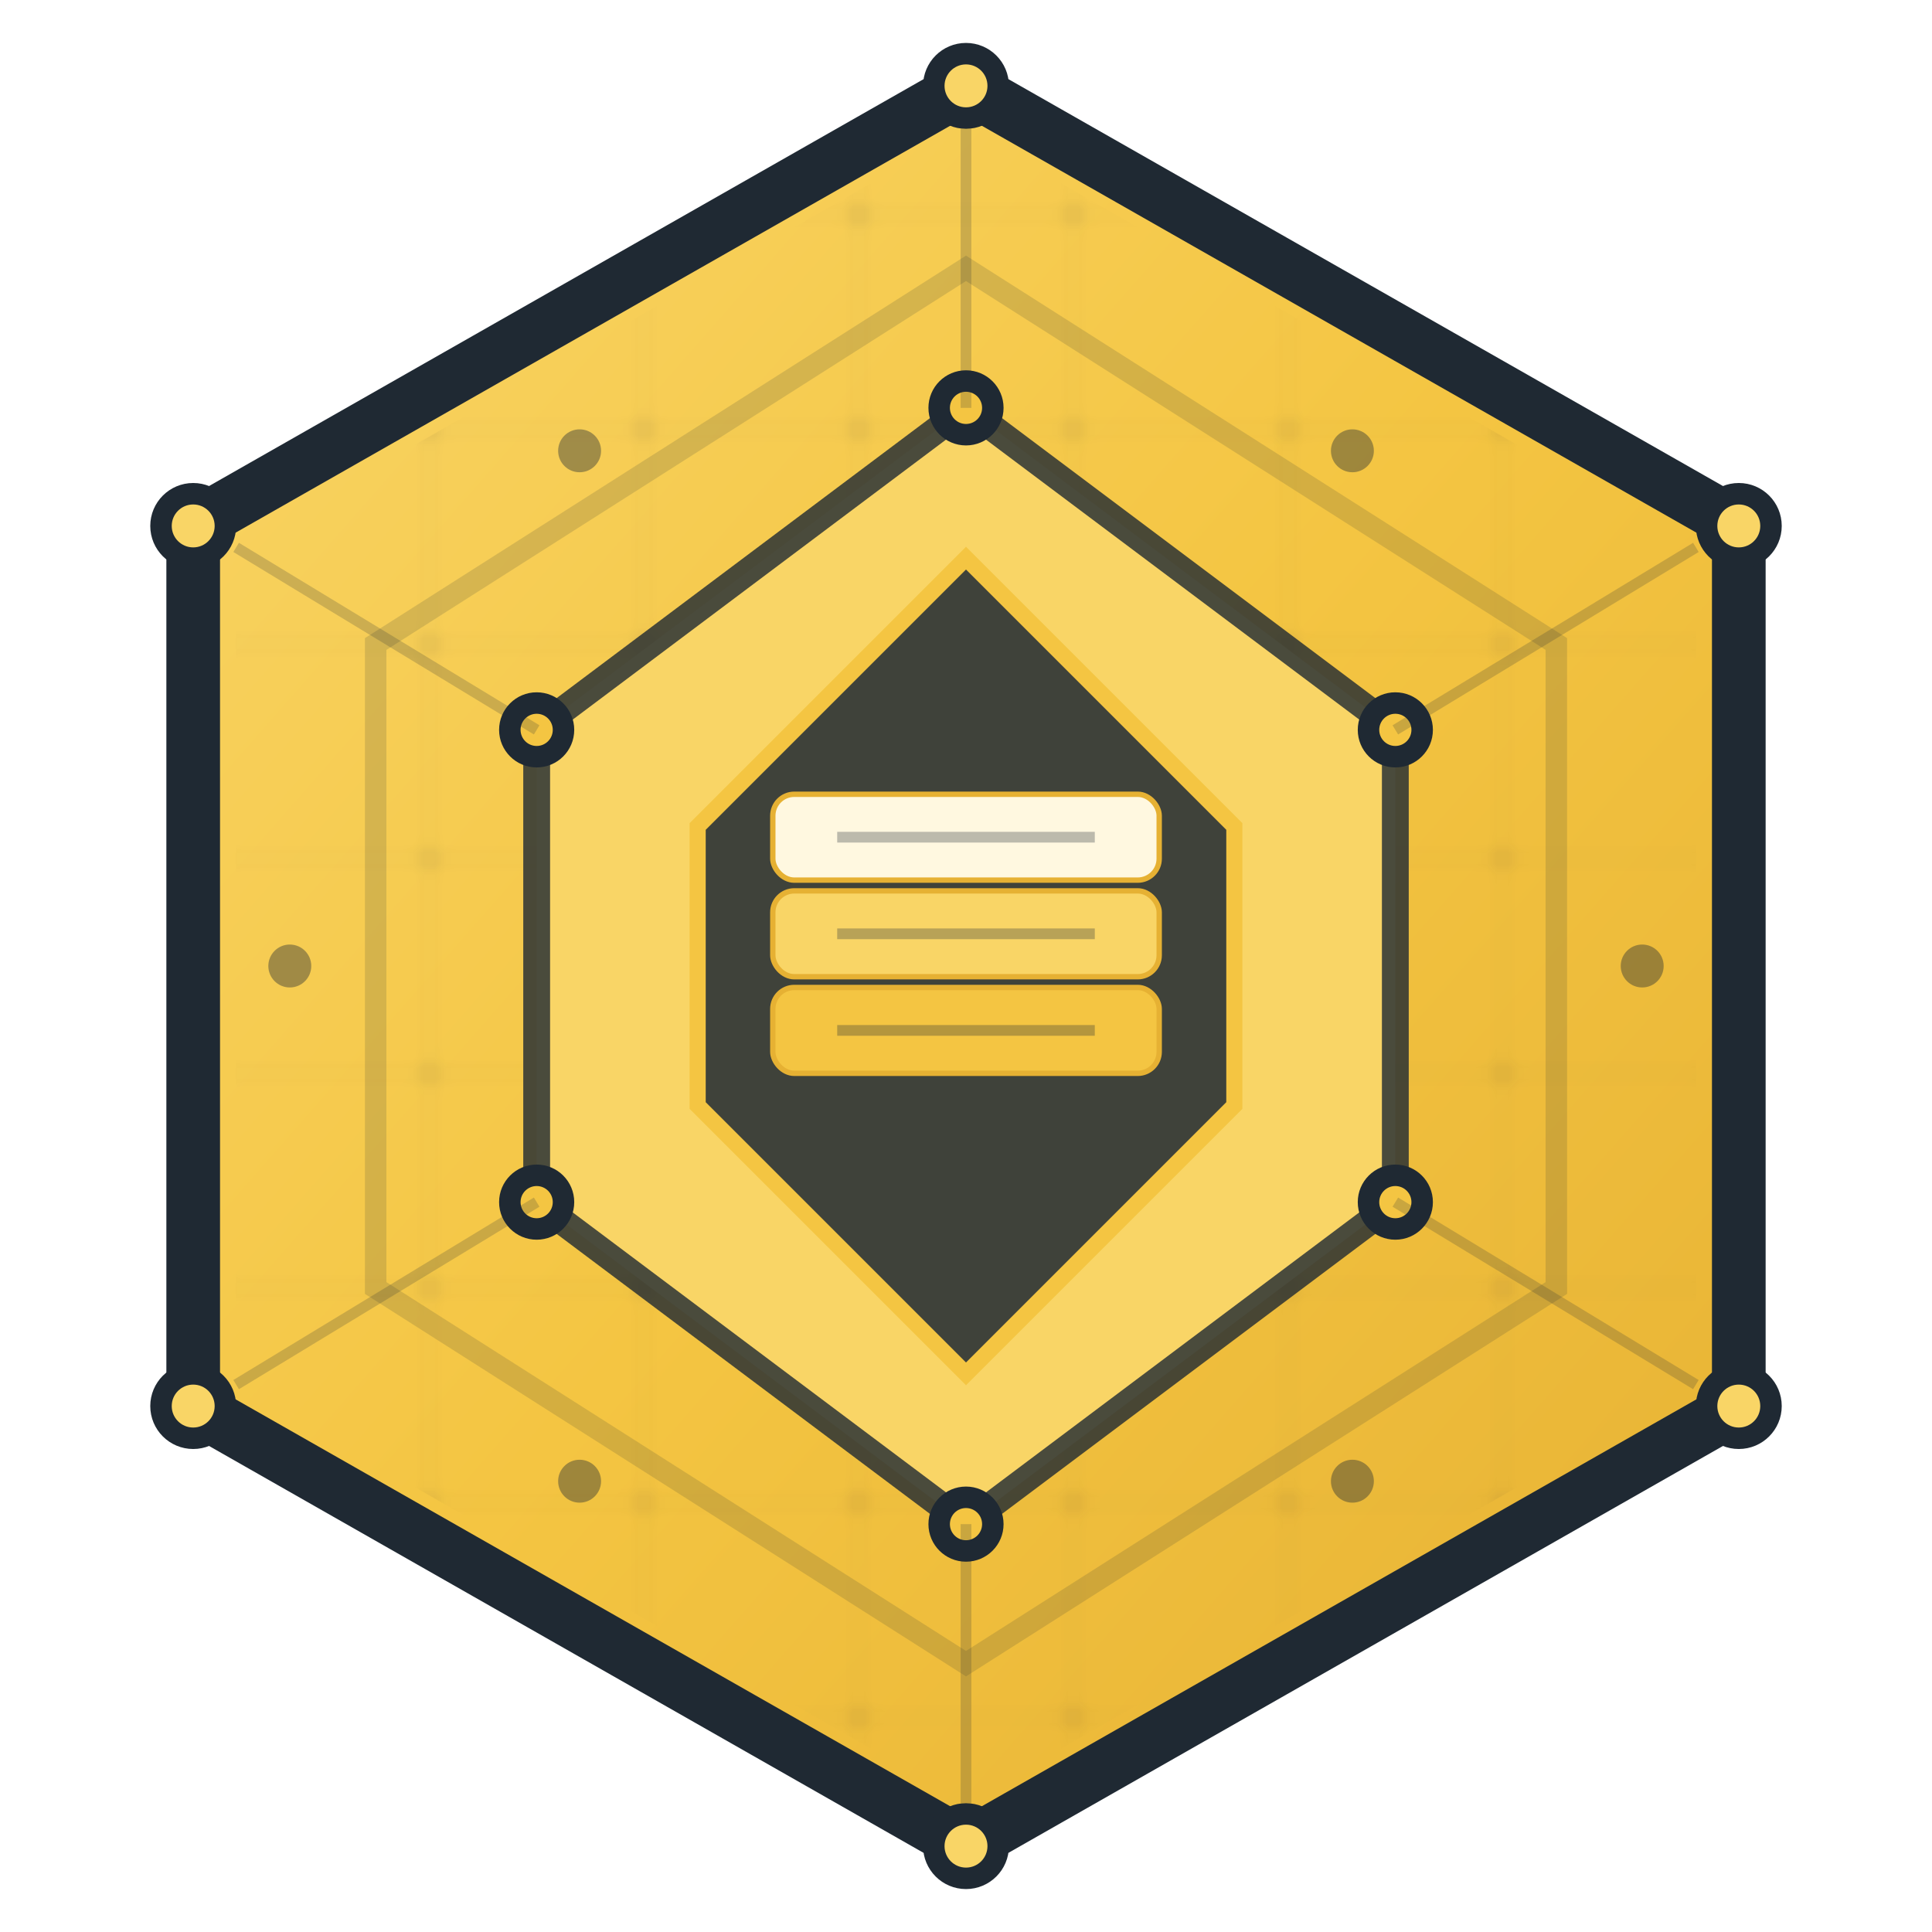 <svg xmlns="http://www.w3.org/2000/svg" width="200" height="200" viewBox="20 10 160 180" role="img" aria-label="multipart_ex">
  <defs>
    <!-- Gradient for outer hexagon -->
    <linearGradient id="hexGradient" x1="0%" y1="0%" x2="100%" y2="100%">
      <stop offset="0%" stop-color="#f9d566"/>
      <stop offset="50%" stop-color="#f4c542"/>
      <stop offset="100%" stop-color="#e6b133"/>
    </linearGradient>
    
    <!-- Radial glow -->
    <radialGradient id="innerGlow" cx="50%" cy="50%" r="50%">
      <stop offset="0%" stop-color="#fff8e0" stop-opacity="0.8"/>
      <stop offset="60%" stop-color="#f4c542" stop-opacity="0.3"/>
      <stop offset="100%" stop-color="#f4c542" stop-opacity="0"/>
    </radialGradient>
    
    <!-- Shadow filter -->
    <filter id="dropShadow" x="-20%" y="-20%" width="140%" height="140%">
      <feDropShadow dx="0" dy="2" stdDeviation="3" flood-color="#1f2933" flood-opacity="0.25"/>
    </filter>
    
    <!-- Inner shadow for depth -->
    <filter id="innerShadow" x="-50%" y="-50%" width="200%" height="200%">
      <feGaussianBlur in="SourceAlpha" stdDeviation="2" result="blur"/>
      <feOffset dy="1" dx="1"/>
      <feComposite in2="SourceAlpha" operator="arithmetic" k2="-1" k3="1"/>
      <feColorMatrix type="matrix" values="0 0 0 0 0.12  0 0 0 0 0.16  0 0 0 0 0.2  0 0 0 0.4 0"/>
      <feBlend in2="SourceGraphic" mode="multiply"/>
    </filter>
    
    <!-- Circuit pattern -->
    <pattern id="circuitPattern" patternUnits="userSpaceOnUse" width="20" height="20">
      <circle cx="10" cy="10" r="1.5" fill="#1f2933" fill-opacity="0.1"/>
      <path d="M10,0 L10,8 M10,12 L10,20" stroke="#1f2933" stroke-width="0.5" stroke-opacity="0.08"/>
      <path d="M0,10 L8,10 M12,10 L20,10" stroke="#1f2933" stroke-width="0.5" stroke-opacity="0.08"/>
    </pattern>
  </defs>
  
  <!-- Background glow -->
  <ellipse cx="100" cy="100" rx="70" ry="70" fill="url(#innerGlow)" opacity="0.5"/>
  
  <!-- Main outer hexagon -->
  <polygon 
    points="100,18 172,59 172,141 100,182 28,141 28,59" 
    fill="url(#hexGradient)" 
    stroke="#1f2933" 
    stroke-width="5"
    filter="url(#dropShadow)"
  />
  
  <!-- Circuit pattern overlay on outer hexagon -->
  <polygon 
    points="100,22 168,61 168,139 100,178 32,139 32,61" 
    fill="url(#circuitPattern)"
    opacity="0.6"
  />
  
  <!-- Mid hexagon ring -->
  <polygon 
    points="100,35 155,70 155,130 100,165 45,130 45,70" 
    fill="none" 
    stroke="#1f2933" 
    stroke-width="2"
    stroke-opacity="0.15"
  />
  
  <!-- Inner hexagon (golden) -->
  <polygon 
    points="100,48 140,78 140,122 100,152 60,122 60,78" 
    fill="#f9d566" 
    stroke="#1f2933" 
    stroke-width="2.5"
    stroke-opacity="0.8"
  />
  
  <!-- Innermost hexagon (dark accent) -->
  <polygon 
    points="100,62 125,87 125,113 100,138 75,113 75,87" 
    fill="#1f2933" 
    fill-opacity="0.85"
    stroke="#f4c542" 
    stroke-width="1.5"
  />
  
  <!-- Central design: multipart symbol - stacked layers -->
  <g transform="translate(100, 100)">
    <!-- Bottom layer -->
    <rect x="-18" y="2" width="36" height="8" rx="2" fill="#f4c542" stroke="#e6b133" stroke-width="0.5"/>
    <line x1="-12" y1="6" x2="12" y2="6" stroke="#1f2933" stroke-width="1" stroke-opacity="0.3"/>
    
    <!-- Middle layer -->
    <rect x="-18" y="-7" width="36" height="8" rx="2" fill="#f9d566" stroke="#e6b133" stroke-width="0.5"/>
    <line x1="-12" y1="-3" x2="12" y2="-3" stroke="#1f2933" stroke-width="1" stroke-opacity="0.3"/>
    
    <!-- Top layer -->
    <rect x="-18" y="-16" width="36" height="8" rx="2" fill="#fff8e0" stroke="#e6b133" stroke-width="0.5"/>
    <line x1="-12" y1="-12" x2="12" y2="-12" stroke="#1f2933" stroke-width="1" stroke-opacity="0.3"/>
  </g>
  
  <!-- Decorative corner nodes on inner hexagon -->
  <circle cx="100" cy="48" r="3.5" fill="#1f2933"/>
  <circle cx="140" cy="78" r="3.5" fill="#1f2933"/>
  <circle cx="140" cy="122" r="3.5" fill="#1f2933"/>
  <circle cx="100" cy="152" r="3.5" fill="#1f2933"/>
  <circle cx="60" cy="122" r="3.5" fill="#1f2933"/>
  <circle cx="60" cy="78" r="3.5" fill="#1f2933"/>
  
  <!-- Inner dots (highlight) -->
  <circle cx="100" cy="48" r="1.5" fill="#f4c542"/>
  <circle cx="140" cy="78" r="1.5" fill="#f4c542"/>
  <circle cx="140" cy="122" r="1.5" fill="#f4c542"/>
  <circle cx="100" cy="152" r="1.5" fill="#f4c542"/>
  <circle cx="60" cy="122" r="1.5" fill="#f4c542"/>
  <circle cx="60" cy="78" r="1.5" fill="#f4c542"/>
  
  <!-- Connecting lines from outer to inner hexagon (circuit-like) -->
  <g stroke="#1f2933" stroke-width="1" stroke-opacity="0.2">
    <line x1="100" y1="22" x2="100" y2="48"/>
    <line x1="168" y1="61" x2="140" y2="78"/>
    <line x1="168" y1="139" x2="140" y2="122"/>
    <line x1="100" y1="178" x2="100" y2="152"/>
    <line x1="32" y1="139" x2="60" y2="122"/>
    <line x1="32" y1="61" x2="60" y2="78"/>
  </g>
  
  <!-- Decorative dots on outer hexagon vertices -->
  <circle cx="100" cy="18" r="4" fill="#1f2933"/>
  <circle cx="172" cy="59" r="4" fill="#1f2933"/>
  <circle cx="172" cy="141" r="4" fill="#1f2933"/>
  <circle cx="100" cy="182" r="4" fill="#1f2933"/>
  <circle cx="28" cy="141" r="4" fill="#1f2933"/>
  <circle cx="28" cy="59" r="4" fill="#1f2933"/>
  
  <!-- Outer vertex highlights -->
  <circle cx="100" cy="18" r="2" fill="#f9d566"/>
  <circle cx="172" cy="59" r="2" fill="#f9d566"/>
  <circle cx="172" cy="141" r="2" fill="#f9d566"/>
  <circle cx="100" cy="182" r="2" fill="#f9d566"/>
  <circle cx="28" cy="141" r="2" fill="#f9d566"/>
  <circle cx="28" cy="59" r="2" fill="#f9d566"/>
  
  <!-- Small accent dots between layers -->
  <g fill="#1f2933" fill-opacity="0.4">
    <circle cx="136" cy="52" r="2"/>
    <circle cx="64" cy="52" r="2"/>
    <circle cx="163" cy="100" r="2"/>
    <circle cx="37" cy="100" r="2"/>
    <circle cx="136" cy="148" r="2"/>
    <circle cx="64" cy="148" r="2"/>
  </g>
</svg>
